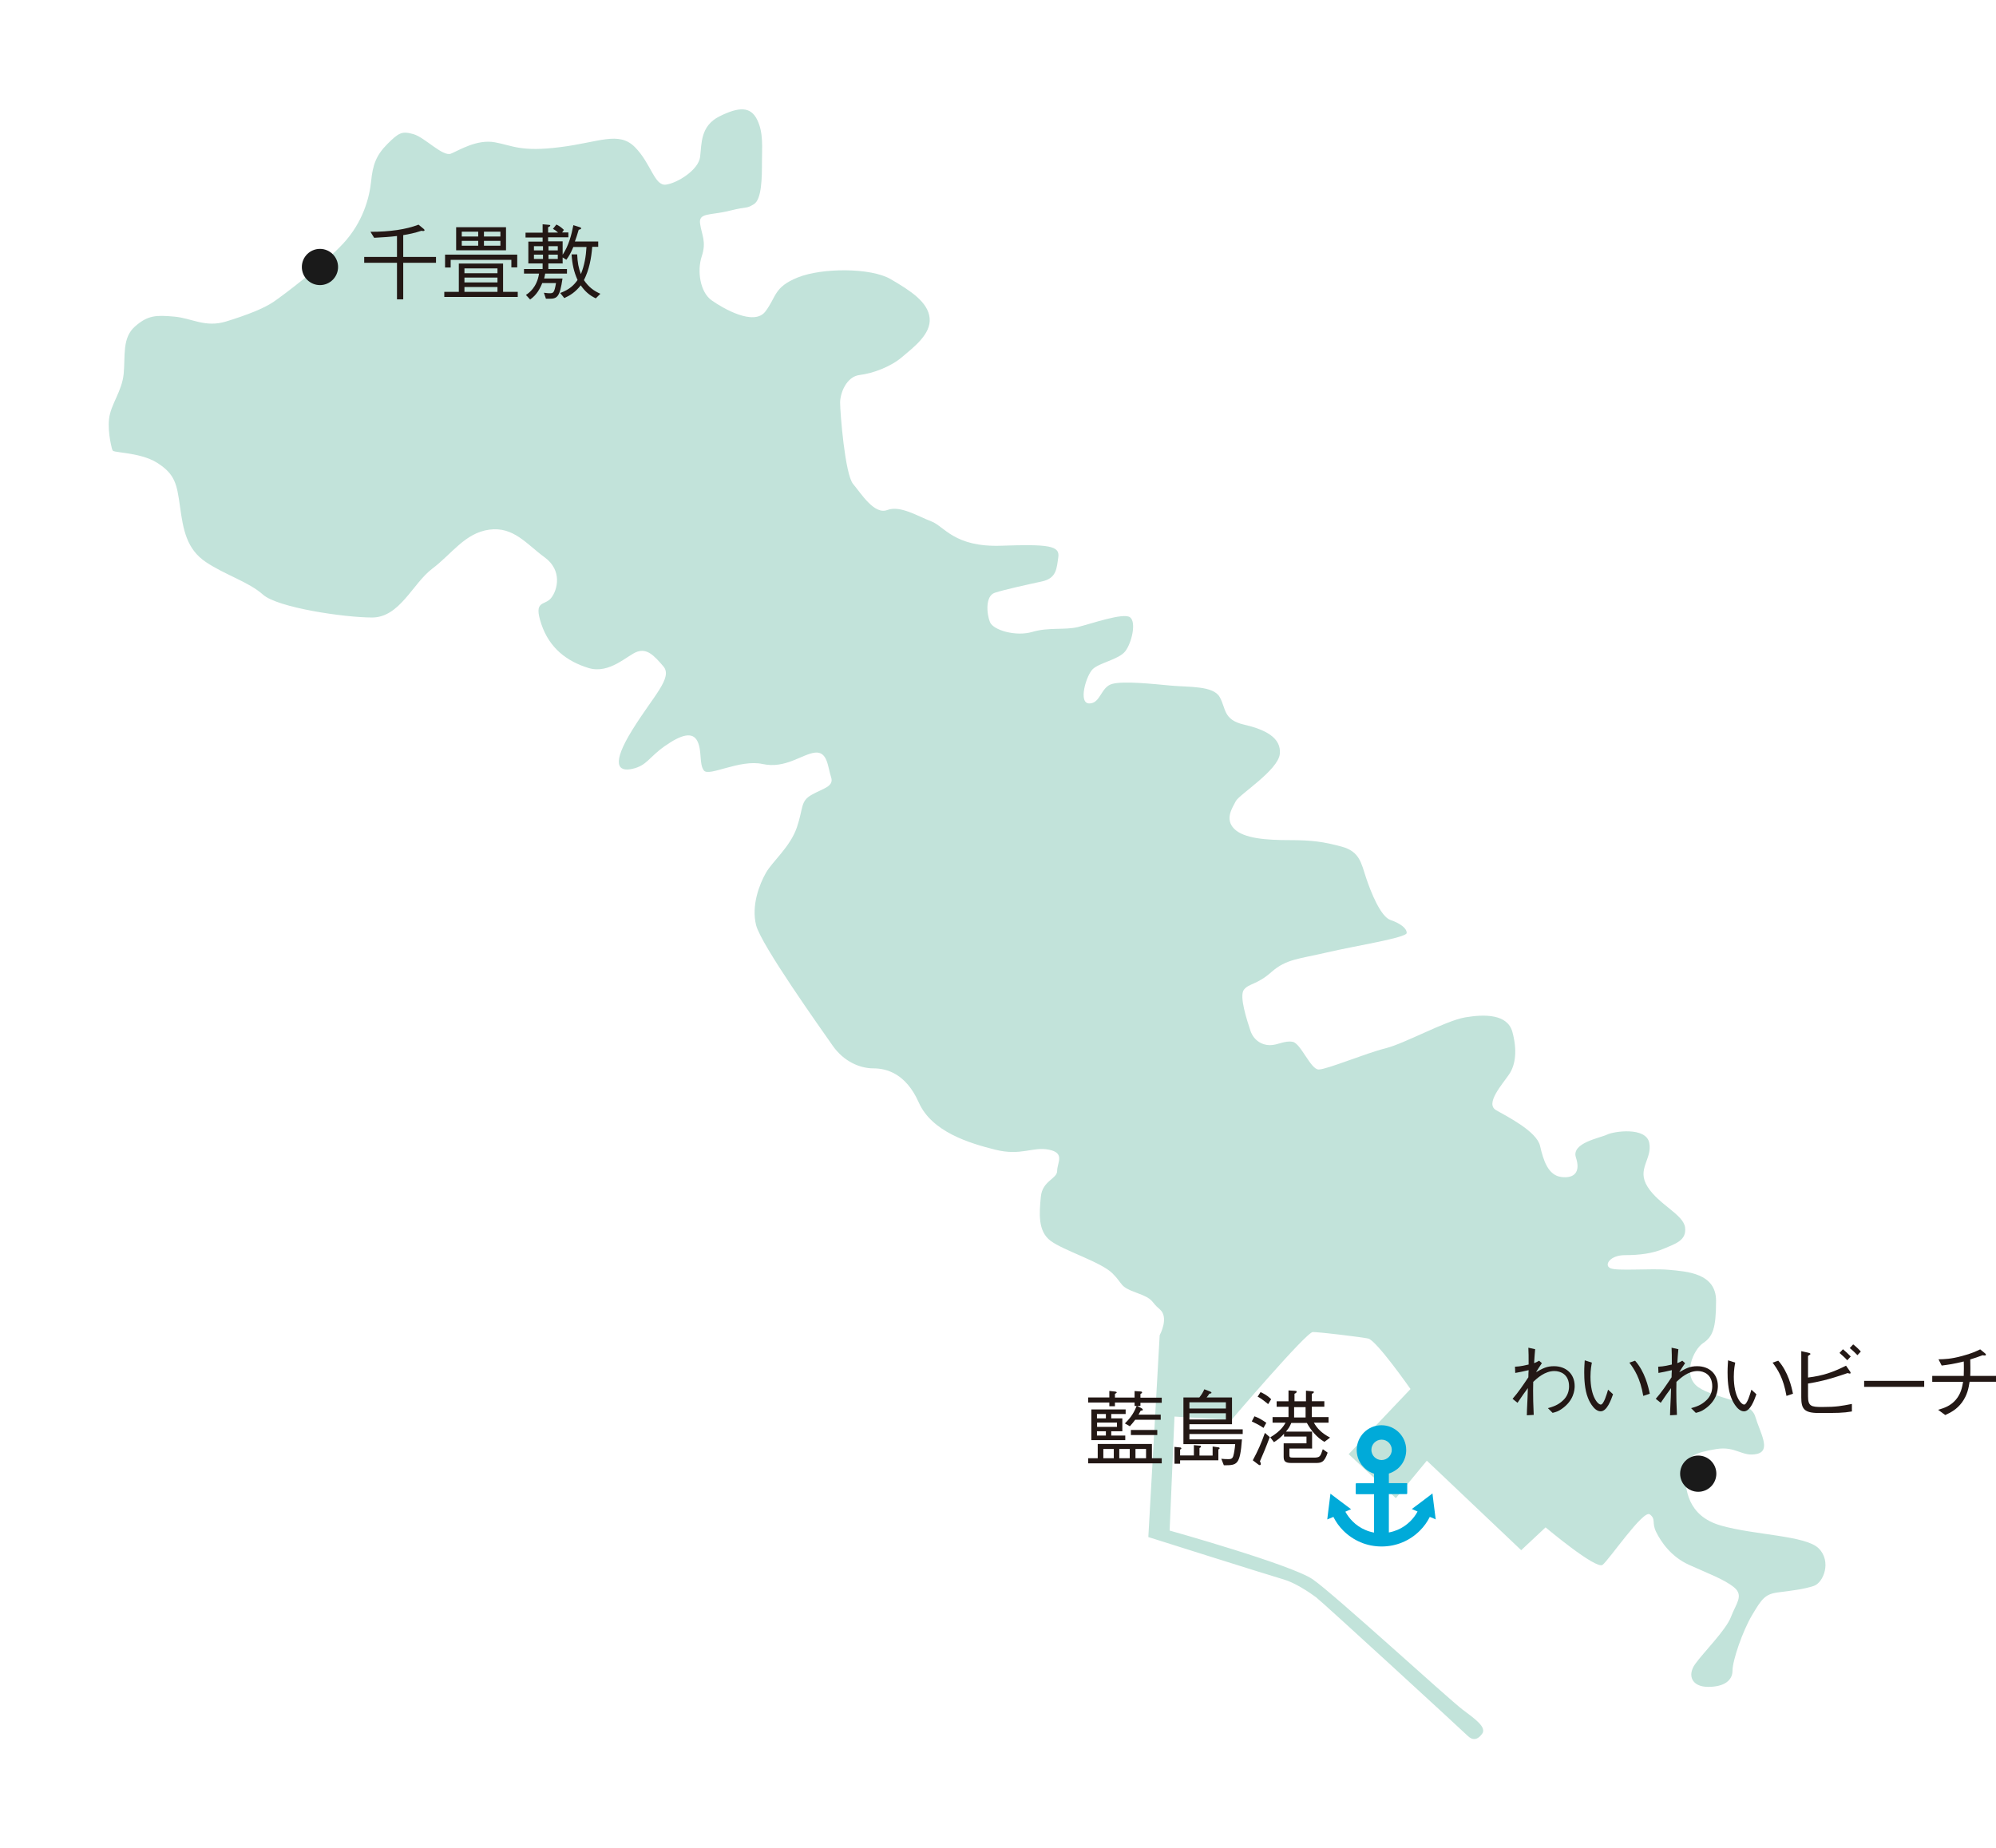 <?xml version="1.0" encoding="UTF-8"?><svg id="b" xmlns="http://www.w3.org/2000/svg" xmlns:xlink="http://www.w3.org/1999/xlink" viewBox="0 0 156.52 144.96"><defs><filter id="d" filterUnits="userSpaceOnUse"><feOffset dx="-1.42" dy="1.42"/><feGaussianBlur result="e" stdDeviation="2.83"/><feFlood flood-color="#929994" flood-opacity=".85"/><feComposite in2="e" operator="in"/><feComposite in="SourceGraphic"/></filter></defs><g id="c"><path d="M10.23,33.88s-.38-1.28-.26-2.43,1.02-2.17,1.15-3.57-.13-2.81.89-3.7,1.66-.89,3.06-.77,2.43.89,4.09.38,2.94-1.02,3.7-1.53,3.96-2.94,5.49-4.6,2.04-3.57,2.17-4.85.38-2.04,1.28-2.94,1.15-1.02,2.04-.77,2.3,1.79,2.94,1.53,2.04-1.15,3.45-.89,2.04.77,5.11.38c3.06-.38,4.6-1.28,5.87,0s1.53,3.06,2.43,2.94,2.55-1.15,2.68-2.17,0-2.43,1.53-3.19,2.43-.77,2.94.26.38,2.17.38,3.32,0,2.94-.64,3.32-.38.13-1.91.51-2.43.13-2.3,1.02.51,1.4.13,2.55-.13,2.81.77,3.45,3.32,2.04,4.21.89.64-1.91,2.55-2.68,5.74-.77,7.28.13,2.94,1.79,3.06,3.06-1.28,2.3-2.17,3.06-2.3,1.28-3.32,1.4-1.53,1.4-1.53,2.17.38,5.62,1.02,6.38,1.66,2.43,2.68,2.04,2.43.51,3.45.89,1.79,2.04,5.49,1.91,4.6,0,4.47.89-.13,1.66-1.28,1.91-2.94.64-3.7.89-.64,1.66-.38,2.3,2.04,1.15,3.32.77,2.55-.13,3.57-.38,3.57-1.15,4.09-.77.13,2.04-.38,2.68-2.04.89-2.55,1.4-1.15,2.68-.26,2.68.89-1.28,1.79-1.53,3.19,0,4.6.13,3.32,0,3.83.89.26,1.79,1.91,2.17,2.94,1.02,2.81,2.3-3.19,3.19-3.45,3.7-.89,1.4-.13,2.17,2.55.89,4.34.89,2.68.13,4.09.51,1.53,1.28,1.91,2.43,1.15,3.06,1.91,3.32,1.28.64,1.28,1.02-4.09,1.02-6.26,1.53-3.19.51-4.34,1.53-1.79.89-2.17,1.4.26,2.43.51,3.19.89,1.15,1.53,1.15,1.15-.38,1.79-.26,1.4,2.17,2.04,2.17,3.7-1.28,5.23-1.66,4.72-2.17,6.26-2.43,3.32-.26,3.7,1.15.26,2.55-.26,3.32-1.91,2.3-1.02,2.81,3.19,1.66,3.45,2.81.64,2.3,1.66,2.43,1.53-.38,1.15-1.53,1.91-1.53,2.43-1.79,3.06-.64,3.32.64-1.02,2.04-.13,3.45,2.81,2.17,2.94,3.19-.77,1.28-1.66,1.66-1.91.51-3.06.51-1.66.77-1.15,1.02,3.19,0,4.6.13,3.7.26,3.7,2.43-.26,2.81-1.02,3.32-1.66,2.55-.38,3.45,4.09,1.02,4.47,2.3,1.28,2.68.13,2.94-1.66-.64-3.19-.38-2.43.51-2.43,1.79.13,3.45,2.81,4.21,6.64.77,7.66,1.79.38,2.68-.38,2.94-1.79.38-2.81.51-1.28.51-2.04,1.79-1.53,3.57-1.53,4.34-.64,1.28-1.91,1.28-1.66-.89-1.02-1.79,2.43-2.68,2.81-3.7,1.02-1.66.26-2.3-2.17-1.15-3.57-1.79-2.17-1.79-2.55-2.55,0-1.02-.51-1.4-3.19,3.57-3.7,3.96-4.47-2.94-4.47-2.94l-1.91,1.79-7.4-7.02-2.43,2.94-3.7-3.45,4.85-5.11s-2.68-3.83-3.32-3.96-3.83-.51-4.34-.51-6.38,6.89-6.38,6.89l-4.47-.26-.38,8.94s9.57,2.68,11.23,3.83,10.72,9.45,11.74,10.21,1.91,1.4,1.53,1.91-.77.51-1.15.13-11.36-10.47-11.87-10.85-1.66-1.15-2.55-1.4-10.6-3.32-10.6-3.32l.89-15.83s.77-1.4,0-2.04-.38-.77-1.79-1.28-1.02-.64-1.91-1.53-3.83-1.79-4.85-2.55-.89-2.17-.77-3.45,1.28-1.4,1.28-2.04.64-1.4-.64-1.66-2.17.51-4.21,0-4.98-1.4-6-3.7-2.55-2.68-3.57-2.68-2.3-.51-3.19-1.79-5.62-7.91-6-9.45.26-3.19.77-4.09,1.91-2.04,2.43-3.57.26-2.04,1.15-2.55,1.79-.64,1.53-1.4-.26-2.04-1.28-1.91-2.3,1.28-4.09.89-4.21,1.02-4.6.51-.13-1.53-.51-2.3-1.28-.51-2.55.38-1.4,1.53-2.55,1.79-1.66-.38,0-3.06,3.19-4.09,2.43-4.98-1.28-1.4-2.04-1.15-2.17,1.79-3.83,1.28-3.06-1.53-3.7-3.45.26-1.4.77-2.04.89-2.17-.51-3.19-2.43-2.43-4.34-2.17-2.94,1.91-4.47,3.06-2.55,3.83-4.72,3.83-7.4-.77-8.55-1.79-2.94-1.53-4.47-2.55-1.79-2.55-2.04-4.34-.38-2.55-1.79-3.45-3.83-.77-3.45-1.02Z" style="fill:#c2e3da; filter:url(#d); stroke-width:0px;"/><path d="M85.33,114.77v-.4h.75v-1.12h4.25v1.12h.77v.4h-5.77ZM89.43,110v.27h-.26l.37.19s.08.07.08.11c0,.05-.06.06-.17.07-.03.06-.06.12-.17.31h1.74v.4h-2c-.1.13-.26.34-.42.51l-.39-.22c.28-.29.64-.64.92-1.37h-.16v-.27h-1.54v.29h-.44v-.29h-1.66v-.4h1.66v-.51l.46.05s.12.02.12.06c0,.04-.04.07-.14.12v.29h1.54v-.51l.45.03c.13,0,.14.06.14.08,0,.05-.09.1-.13.12v.29h1.67v.4h-1.67ZM87.14,110.9v.34h.87v1.01h-.87v.34h1.1v.36h-2.66v-2.41h2.69v.36h-1.13ZM86.72,110.9h-.7v.34h.7v-.34ZM87.59,111.57h-1.56v.34h1.56v-.34ZM86.72,112.25h-.7v.34h.7v-.34ZM87.34,113.64h-.82v.73h.82v-.73ZM88.59,113.64h-.82v.73h.82v-.73ZM88.68,112.55v-.4h2.07v.4h-2.07ZM89.87,113.64h-.83v.73h.83v-.73Z" style="fill:#231815; stroke-width:0px;"/><path d="M95.1,113.45l.42.06c.06,0,.12.03.12.07s-.02.06-.1.1v.85h-3v.27h-.44v-1.32l.42.04c.08,0,.12.04.12.08s-.04.07-.1.08v.47h1.08v-.81l.42.04c.07,0,.14.01.14.07s-.07.09-.12.12v.59h1.03v-.71ZM96.61,109.61v2.09h-3.34v.4h4.18v.37h-4.18v.42h4.12c-.15,2.02-.38,2.03-1.42,2.03l-.2-.51c.16.02.39.03.56.03.3,0,.36-.1.43-.45.01-.07.07-.34.1-.73h-4.06v-3.66h1.25c.16-.21.26-.35.39-.64l.42.16s.14.05.14.11c0,.05-.06.06-.17.08-.07.12-.12.18-.21.29h1.98ZM96.13,110.47v-.49h-2.86v.49h2.86ZM96.13,111.33v-.49h-2.86v.49h2.86Z" style="fill:#231815; stroke-width:0px;"/><path d="M99.08,111.99c-.29-.2-.56-.34-.92-.51l.21-.4c.33.12.59.27.93.51l-.22.4ZM98.8,114.61c.03.05.07.14.07.21s-.05.09-.09.09c-.03,0-.05-.01-.12-.06l-.42-.32c.41-.76.66-1.33.95-2.15l.38.33c-.3.81-.53,1.35-.77,1.9ZM99.45,110.13c-.49-.41-.7-.53-.83-.59l.23-.36c.53.25.73.46.83.56l-.24.39ZM103.85,113.08c-.59-.34-1.03-.88-1.37-1.48h-1.22c-.15.34-.18.38-.42.68h2.05v1.33h-1.78v.49c0,.2.03.22.36.22h1.51c.53,0,.55-.06.75-.66l.38.27c-.27.81-.53.81-.99.81h-1.87c-.51,0-.59-.18-.59-.5v-1.04h1.79v-.53h-1.76v-.22c-.27.29-.46.45-.79.66l-.29-.38c.83-.49,1.08-.94,1.2-1.15h-1.02v-.44h1.25v-.81h-.93v-.43h.93v-.85l.51.03c.08.01.13.01.13.07,0,.08-.08.12-.17.16v.59h.9v-.83l.51.05s.11,0,.11.06c0,.07-.11.12-.16.13v.59h.98v.43h-.98v.81h1.31v.44h-1.15c.25.44.6.82,1.27,1.17l-.41.31ZM102.38,110.36h-.9v.81h.9v-.81Z" style="fill:#231815; stroke-width:0px;"/><path d="M120.38,105.83c-.03.33-.06.72-.08,1.08.13-.05.25-.1.39-.19l.22.19c-.19.28-.35.53-.46.71.55-.31.84-.47,1.41-.47.94,0,1.62.6,1.62,1.56,0,.32-.08,1.14-1,1.78-.28.2-.45.25-.73.32l-.37-.37c.36-.1.79-.22,1.2-.62.31-.29.46-.68.46-1.09,0-.94-.67-1.2-1.15-1.2-.75,0-1.35.56-1.66.85-.01.32-.01.45-.01.69,0,.56.01,1.07.05,1.9l-.54.03c0-.14,0-.18.01-.4.05-.99.05-1.1.07-1.73-.23.3-.48.66-.81,1.15l-.39-.31c.46-.52.85-1.11,1.24-1.69,0-.09.01-.48.02-.56-.35.08-.83.19-1.05.22l-.02-.49c.42-.01.9-.13,1.07-.17,0-.73,0-.83-.02-1.32l.54.12Z" style="fill:#231815; stroke-width:0px;"/><path d="M124.83,106.87c-.03.17-.11.55-.11,1.1,0,1.59.59,2.19.81,2.19.23,0,.47-.82.57-1.17l.39.36c-.15.42-.47,1.34-.97,1.34-.58,0-.98-.99-1-1.06-.26-.64-.29-1.5-.29-2,0-.45.03-.75.04-.94l.56.18ZM128.22,106.72c.77.87,1.04,2.05,1.15,2.59l-.51.17c-.24-1.4-.7-2.09-1.09-2.61l.44-.15Z" style="fill:#231815; stroke-width:0px;"/><path d="M131.61,105.83c-.03.33-.06.72-.08,1.08.13-.05.25-.1.39-.19l.22.19c-.19.28-.35.53-.46.71.55-.31.84-.47,1.41-.47.94,0,1.62.6,1.62,1.56,0,.32-.08,1.14-1,1.78-.28.2-.45.25-.73.32l-.37-.37c.36-.1.79-.22,1.2-.62.31-.29.46-.68.46-1.09,0-.94-.67-1.2-1.15-1.2-.75,0-1.35.56-1.66.85-.01.32-.01.45-.01.69,0,.56.01,1.07.05,1.9l-.54.03c0-.14,0-.18.01-.4.05-.99.05-1.1.07-1.73-.23.3-.48.66-.81,1.15l-.39-.31c.46-.52.85-1.11,1.24-1.69,0-.09.01-.48.02-.56-.35.08-.83.19-1.05.22l-.02-.49c.42-.01.9-.13,1.07-.17,0-.73,0-.83-.02-1.32l.54.12Z" style="fill:#231815; stroke-width:0px;"/><path d="M136.07,106.87c-.03.17-.11.55-.11,1.1,0,1.59.59,2.19.81,2.19.23,0,.47-.82.57-1.17l.39.36c-.15.42-.47,1.34-.97,1.34-.58,0-.98-.99-1-1.06-.26-.64-.29-1.5-.29-2,0-.45.03-.75.04-.94l.56.18ZM139.45,106.72c.77.87,1.04,2.05,1.15,2.59l-.51.17c-.24-1.4-.7-2.09-1.09-2.61l.44-.15Z" style="fill:#231815; stroke-width:0px;"/><path d="M141.78,109.51c0,.78.25.84,1.1.84,1.14,0,1.5-.08,2.34-.24v.59c-.7.12-1.14.12-2.61.12-1.16,0-1.36-.35-1.36-1.23v-3.62l.54.12c.09.02.18.05.18.1,0,.03-.02.04-.19.16v1.69c1.2-.15,1.93-.41,2.98-.93l.32.46s.04.07.04.1c0,.05-.03.06-.08.06-.01,0-.14-.03-.16-.04-1.61.56-2.37.7-3.1.82v1.01ZM144.86,106.69c-.14-.16-.4-.4-.61-.58l.27-.29c.18.15.43.38.61.57l-.27.29ZM145.66,106.29c-.14-.14-.38-.39-.61-.56l.27-.29c.23.17.5.44.6.56l-.27.29Z" style="fill:#231815; stroke-width:0px;"/><path d="M146.18,108.77v-.47h4.71v.47h-4.71Z" style="fill:#231815; stroke-width:0px;"/><path d="M156.52,107.9v.47h-2.07c-.08.51-.18,1.04-.59,1.61-.42.57-.89.8-1.32,1l-.56-.41c.48-.14.97-.3,1.39-.79.4-.47.49-.96.57-1.4h-2.42v-.47h2.47c0-.15.01-.29.01-.54s0-.42-.01-.59c-.81.2-1.2.25-1.73.32l-.25-.49c.48-.01.97-.02,1.85-.26.77-.2,1.14-.39,1.42-.52l.38.31s.07.06.07.11c0,.05-.05.06-.09.06s-.08,0-.17-.02c-.44.16-.55.2-.97.33,0,.19.01.38.01.68s0,.44-.01.61h2.01Z" style="fill:#231815; stroke-width:0px;"/><path d="M31.13,18.51c-.55.07-1.06.1-1.79.14l-.29-.47c1.52,0,2.79-.18,3.77-.56l.4.33s.07.06.07.1c0,.06-.06.07-.1.07-.05,0-.1-.01-.14-.02-.55.18-.98.27-1.43.34v1.71h2.57v.46h-2.57v2.87h-.49v-2.87h-2.57v-.46h2.57v-1.63Z" style="fill:#231815; stroke-width:0px;"/><path d="M34.84,23.29v-.4h1.14v-2.22h3.47v2.22h1.15v.4h-5.76ZM40.1,20.97v-.59h-4.76v.6h-.44v-1.01h5.66v1h-.46ZM35.77,19.63v-1.81h3.91v1.81h-3.91ZM37.5,18.17h-1.29v.38h1.29v-.38ZM37.5,18.89h-1.29v.38h1.29v-.38ZM39.01,21.05h-2.59v.38h2.59v-.38ZM39.01,21.77h-2.59v.38h2.59v-.38ZM39.01,22.51h-2.59v.38h2.59v-.38ZM39.24,18.17h-1.29v.38h1.29v-.38ZM39.24,18.89h-1.29v.38h1.29v-.38Z" style="fill:#231815; stroke-width:0px;"/><path d="M44.14,20.66h-1.14v.44h1.46v.36h-1.71c-.01.07-.04.23-.08.38h1.44c-.21,1.46-.42,1.59-1.03,1.59h-.27l-.16-.47c.26.04.42.04.46.04.29,0,.36-.05.49-.8h-1.08c-.17.44-.45.95-.95,1.29l-.33-.36c.21-.13.86-.57,1.03-1.67h-1.18v-.36h1.46v-.44h-1.12v-1.71h1.12v-.32h-1.34v-.38h1.34v-.66l.44.04c.08,0,.16.01.16.06,0,.03-.02.07-.17.13v.42h.78c-.16-.15-.25-.21-.4-.29l.27-.34c.21.1.36.2.59.42l-.14.2h.49v.38h-1.59v.32h1.14v1.05c.47-.7.7-1.57.84-2.32l.51.16c.06.02.1.04.1.09s-.03.07-.19.11c-.12.42-.2.64-.3.92h1.83v.42h-.47c-.07.9-.24,1.8-.65,2.61.38.56.79.85,1.29,1.07l-.36.36c-.53-.25-.87-.58-1.18-1.02-.42.53-.83.79-1.29,1l-.32-.4c.73-.27,1.08-.62,1.36-1.02-.29-.64-.42-1.25-.47-2.01h.44c.03.64.1,1.05.29,1.55.28-.68.4-1.4.44-2.13h-1.03c-.23.55-.38.77-.55,1l-.29-.18v.44ZM42.58,19.31h-.71v.33h.71v-.33ZM42.58,19.97h-.71v.34h.71v-.34ZM43.74,19.64v-.33h-.73v.33h.73ZM43.74,20.31v-.34h-.73v.34h.73Z" style="fill:#231815; stroke-width:0px;"/><path d="M112.58,119.14h0s-.17-1.34-.17-1.34l-.08-.67h0s0,0,0,0l-1.08.82-.54.4h0s0,0,0,0l.41.18.04.02c-.15.28-.34.53-.56.75-.3.3-.64.53-1.02.69-.2.08-.41.15-.62.19-.02,0-.03,0-.05.01v-3.01h1.39s.05-.02.05-.05v-.76s-.02-.05-.05-.05h-1.39v-.75c.25-.08.48-.21.68-.37h0s.07-.06.11-.1c.01-.01.03-.03.04-.04.02-.02.04-.05.06-.07.01-.02.03-.03.04-.05.02-.02.04-.05.06-.07,0-.01.02-.02.02-.03.02-.03.04-.06.06-.09,0,0,0,0,0,0,.19-.3.29-.65.29-1.03,0-1.07-.87-1.94-1.94-1.94s-1.94.87-1.94,1.94c0,.42.13.81.36,1.13,0,0,.01.02.02.03.02.02.04.05.06.07.01.02.02.03.04.05.02.02.04.04.06.06.01.02.03.03.04.05.03.03.05.05.08.07.01,0,.02.02.03.03.2.17.42.29.67.37v.75h-1.39s-.05.02-.05.05v.76s.02.05.05.05h1.39v3.01c-.23-.04-.46-.11-.67-.2-.38-.16-.73-.39-1.02-.69-.21-.21-.39-.45-.54-.71,0-.01-.02-.03-.02-.04l.3-.13.15-.06h0s0,0,0,0l-1.08-.81-.54-.41h0s0,0,0,0l-.17,1.35-.08.67h0s0,0,0,0l.48-.2c.2.4.46.76.78,1.08.39.39.84.69,1.35.91.52.22,1.08.33,1.65.33s1.13-.11,1.65-.33c.5-.21.96-.52,1.35-.91.32-.32.58-.68.78-1.08l.32.13.16.07h0ZM108.34,112.91c.44,0,.8.36.8.8s-.36.8-.8.8-.8-.36-.8-.8.36-.8.8-.8Z" style="fill:#00aad9; stroke-width:0px;"/><circle cx="133.17" cy="115.58" r="1.42" style="fill:#1a1a1a; stroke-width:0px;"/><circle cx="25.09" cy="20.94" r="1.42" style="fill:#1a1a1a; stroke-width:0px;"/></g></svg>
